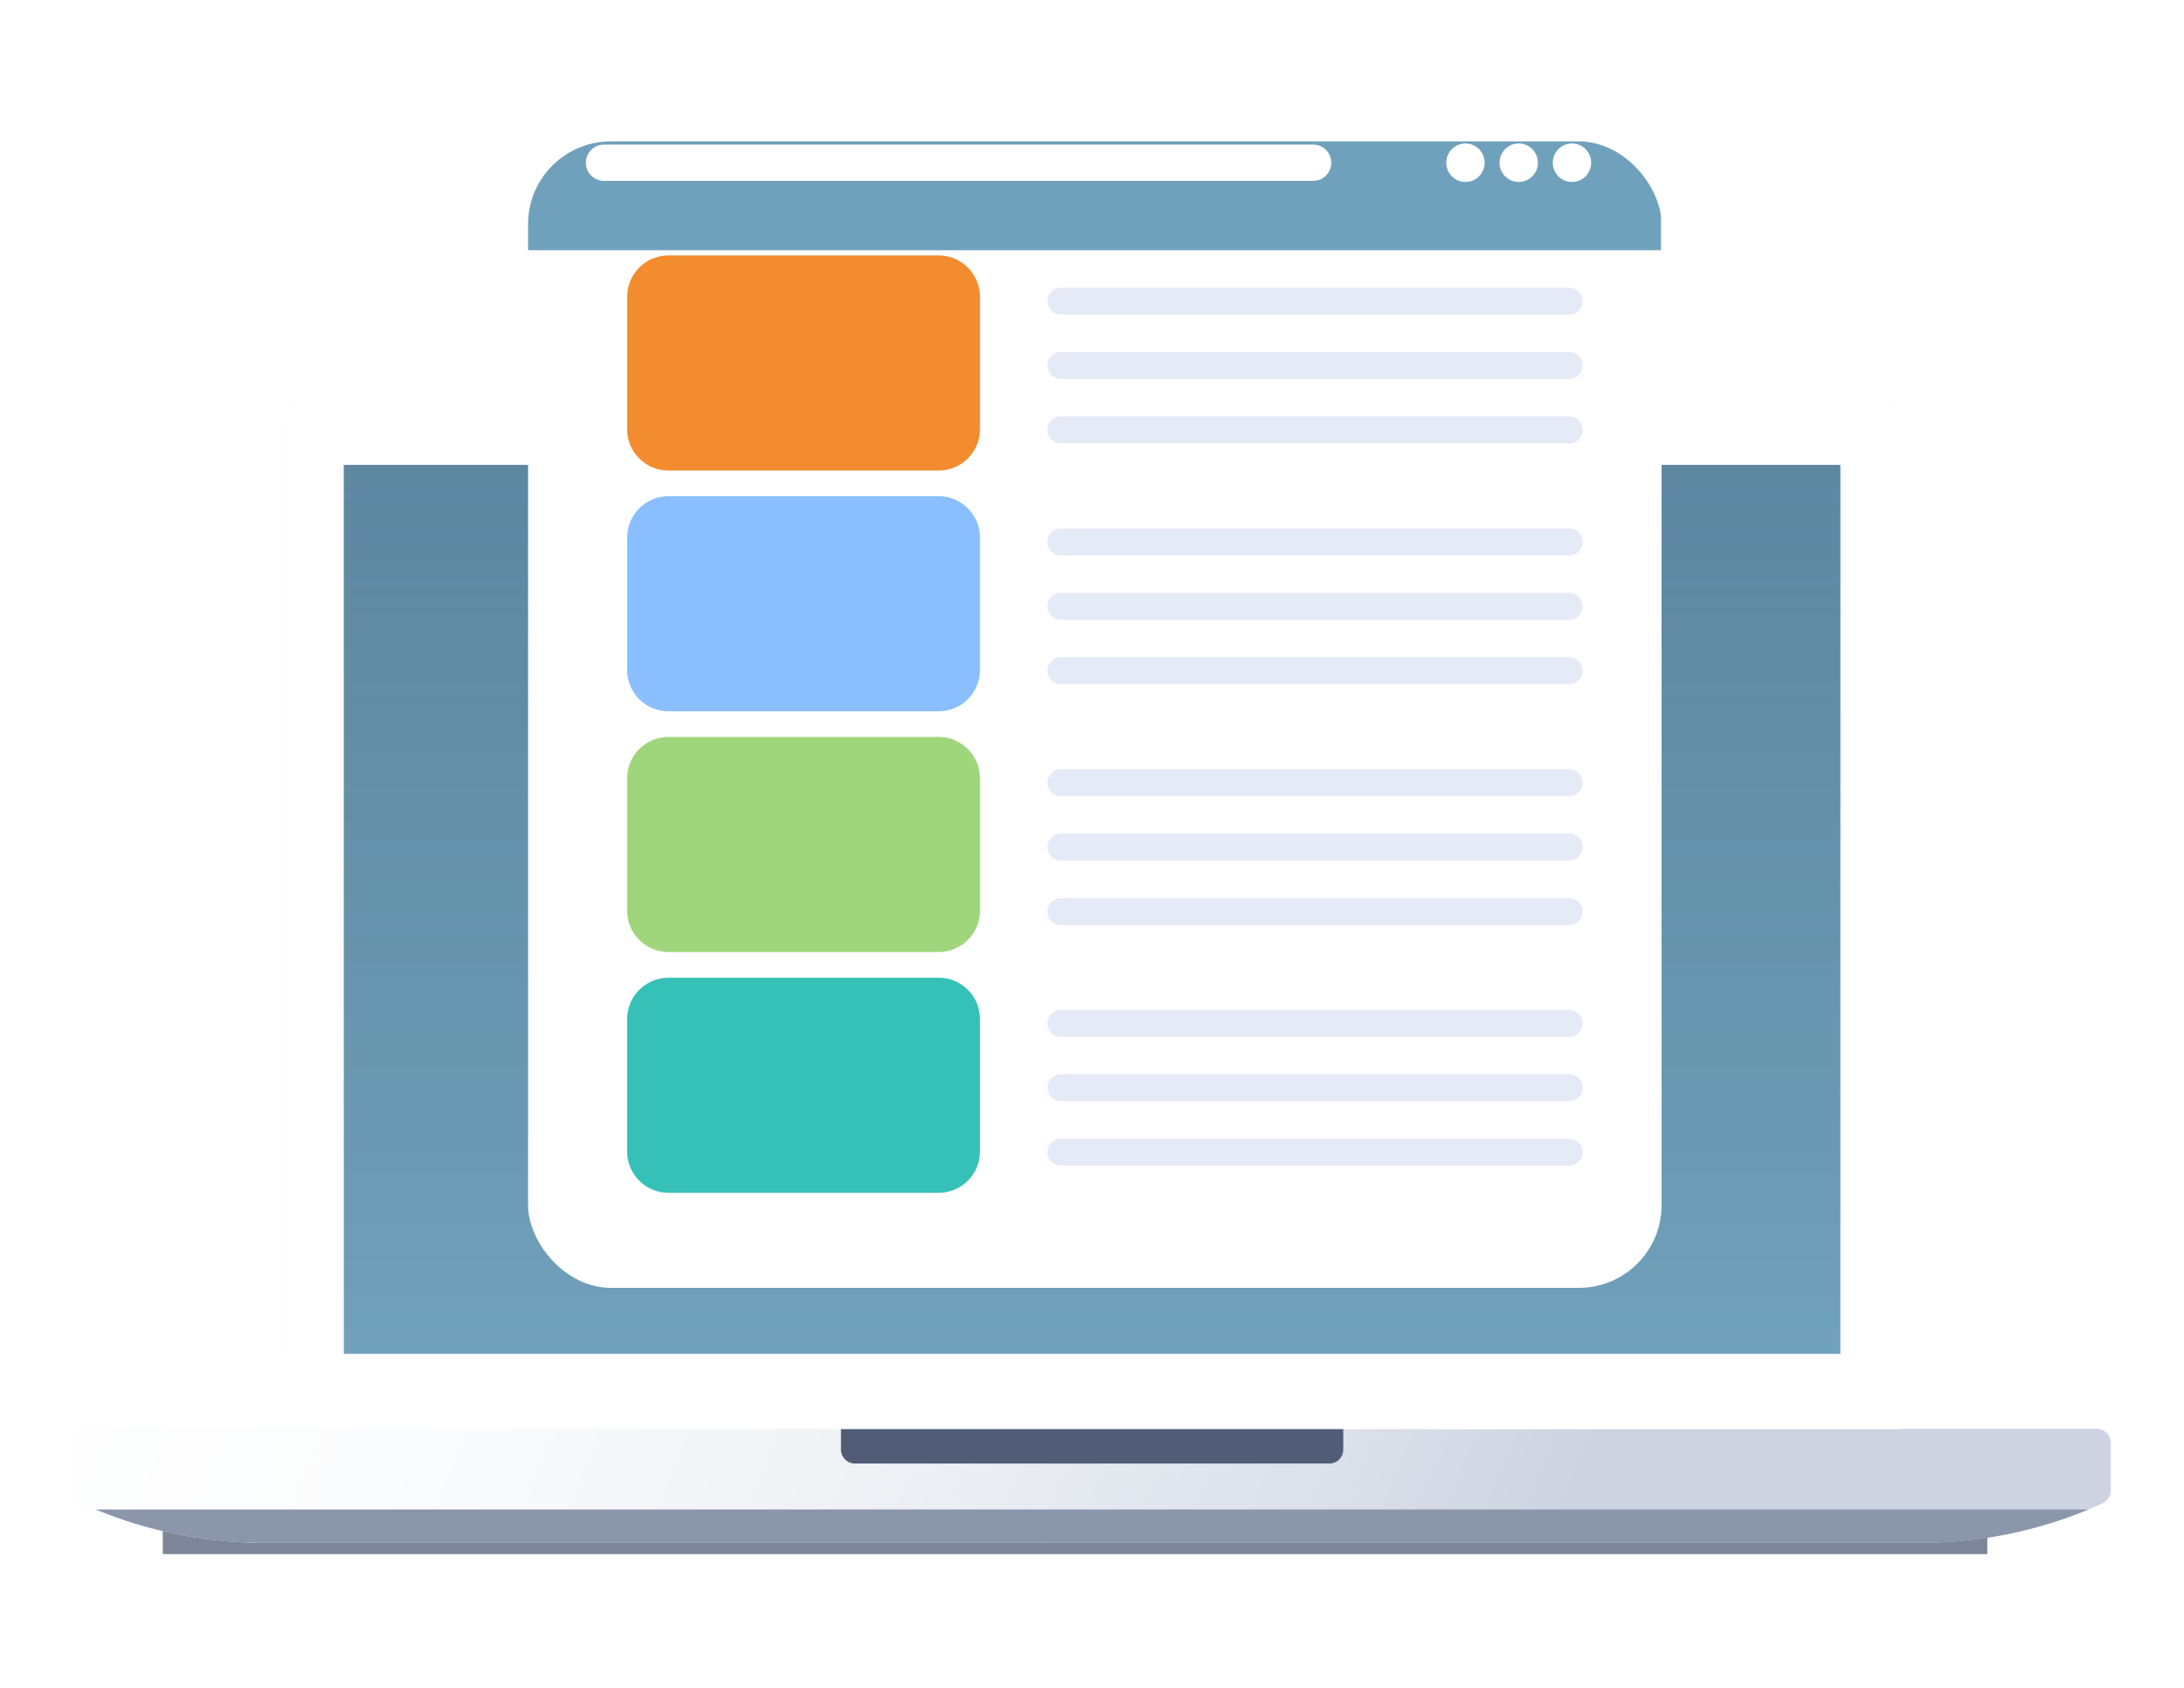 <svg width="264" height="204" viewBox="0 0 264 204" fill="none" xmlns="http://www.w3.org/2000/svg">
<g filter="url(#filter0_f_17_42)">
<rect x="19.677" y="178.795" width="220.547" height="9.041" fill="#515D76" fill-opacity="0.75"/>
</g>
<path d="M10.549 172.707C10.105 172.707 9.679 172.883 9.364 173.198C9.05 173.513 8.872 173.939 8.871 174.385V180.147C8.871 180.47 8.964 180.786 9.139 181.057C9.313 181.328 9.562 181.543 9.856 181.676C16.766 184.83 24.271 186.46 31.863 186.455H232.158C239.75 186.46 247.254 184.83 254.165 181.676C254.457 181.542 254.705 181.327 254.879 181.056C255.052 180.785 255.144 180.469 255.144 180.147V174.385C255.144 173.94 254.968 173.513 254.654 173.198C254.34 172.884 253.915 172.707 253.471 172.707H10.549Z" fill="#E6EAF2"/>
<path style="mix-blend-mode:multiply" d="M10.549 172.707C10.105 172.707 9.679 172.883 9.364 173.198C9.05 173.513 8.872 173.939 8.871 174.385V180.147C8.871 180.47 8.964 180.786 9.139 181.057C9.313 181.328 9.562 181.543 9.856 181.676C16.766 184.83 24.271 186.46 31.863 186.455H232.158C239.75 186.46 247.254 184.83 254.165 181.676C254.457 181.542 254.705 181.327 254.879 181.056C255.052 180.785 255.144 180.469 255.144 180.147V174.385C255.144 173.94 254.968 173.513 254.654 173.198C254.34 172.884 253.915 172.707 253.471 172.707H10.549Z" fill="url(#paint0_linear_17_42)"/>
<path d="M225.222 47.111H38.797C38.211 47.111 37.63 47.226 37.088 47.45C36.546 47.675 36.053 48.005 35.638 48.42C35.223 48.836 34.894 49.33 34.669 49.873C34.445 50.417 34.329 50.999 34.329 51.588V172.707H229.674V51.588C229.674 50.402 229.206 49.265 228.371 48.426C227.536 47.587 226.404 47.114 225.222 47.111Z" fill="#E6EAF2"/>
<path style="mix-blend-mode:multiply" d="M225.222 47.111H38.797C38.211 47.111 37.63 47.226 37.088 47.45C36.546 47.675 36.053 48.005 35.638 48.42C35.223 48.836 34.894 49.33 34.669 49.873C34.445 50.417 34.329 50.999 34.329 51.588V172.707H229.674V51.588C229.674 50.402 229.206 49.265 228.371 48.426C227.536 47.587 226.404 47.114 225.222 47.111Z" fill="url(#paint1_linear_17_42)"/>
<path d="M31.862 186.471H232.157C239.123 186.479 246.022 185.11 252.459 182.441H11.555C17.994 185.11 24.895 186.48 31.862 186.471Z" fill="#8C96AB"/>
<path d="M162.373 172.707V175.203C162.374 175.423 162.331 175.642 162.247 175.846C162.164 176.051 162.04 176.236 161.885 176.393C161.73 176.549 161.545 176.673 161.342 176.758C161.138 176.842 160.92 176.886 160.7 176.886H103.33C102.886 176.885 102.46 176.707 102.147 176.391C101.833 176.076 101.657 175.648 101.657 175.203V172.707H162.373Z" fill="#515D76"/>
<path d="M134.066 51.492C134.066 51.901 133.945 52.3 133.719 52.64C133.493 52.98 133.171 53.244 132.795 53.401C132.418 53.557 132.004 53.598 131.605 53.518C131.205 53.439 130.838 53.242 130.55 52.953C130.262 52.664 130.066 52.296 129.987 51.895C129.907 51.495 129.948 51.079 130.104 50.702C130.26 50.324 130.524 50.002 130.862 49.775C131.201 49.548 131.599 49.426 132.007 49.426C132.553 49.426 133.077 49.644 133.463 50.032C133.849 50.419 134.066 50.944 134.066 51.492Z" fill="#8B98B3"/>
<path style="mix-blend-mode:multiply" d="M229.691 163.626H34.335V172.702H229.691V163.626Z" fill="url(#paint2_linear_17_42)"/>
<path d="M222.459 56.187H41.56V163.631H222.459V56.187Z" fill="#70A1BC"/>
<path d="M222.459 56.187H41.56V163.631H222.459V56.187Z" fill="url(#paint3_linear_17_42)" fill-opacity="0.2"/>
<g filter="url(#filter1_d_17_42)">
<g clip-path="url(#clip0_17_42)">
<path d="M190.849 13.088H73.832C68.309 13.088 63.832 17.565 63.832 23.088V141.657C63.832 147.179 68.309 151.657 73.832 151.657H190.849C196.372 151.657 200.849 147.179 200.849 141.657V23.088C200.849 17.565 196.372 13.088 190.849 13.088Z" fill="white"/>
<path d="M200.78 13.088H63.832V26.241H200.78V13.088Z" fill="#70A1BC"/>
</g>
</g>
<path d="M158.736 21.86H73.007C72.427 21.86 71.871 21.629 71.461 21.218C71.051 20.807 70.82 20.249 70.82 19.667C70.82 19.085 71.051 18.528 71.461 18.116C71.871 17.705 72.427 17.474 73.007 17.474H158.736C159.316 17.474 159.872 17.705 160.282 18.116C160.692 18.528 160.923 19.085 160.923 19.667C160.923 20.249 160.692 20.807 160.282 21.218C159.872 21.629 159.316 21.86 158.736 21.86Z" fill="white"/>
<path d="M177.143 21.993C178.424 21.993 179.462 20.952 179.462 19.667C179.462 18.383 178.424 17.341 177.143 17.341C175.862 17.341 174.824 18.383 174.824 19.667C174.824 20.952 175.862 21.993 177.143 21.993Z" fill="white"/>
<path d="M183.58 21.993C184.861 21.993 185.899 20.952 185.899 19.667C185.899 18.383 184.861 17.341 183.58 17.341C182.3 17.341 181.262 18.383 181.262 19.667C181.262 20.952 182.3 21.993 183.58 21.993Z" fill="white"/>
<path d="M190.018 21.993C191.299 21.993 192.337 20.952 192.337 19.667C192.337 18.383 191.299 17.341 190.018 17.341C188.737 17.341 187.699 18.383 187.699 19.667C187.699 20.952 188.737 21.993 190.018 21.993Z" fill="white"/>
<path d="M113.46 30.872H80.807C78.045 30.872 75.807 33.111 75.807 35.872V51.872C75.807 54.634 78.045 56.872 80.807 56.872H113.46C116.221 56.872 118.46 54.634 118.46 51.872V35.872C118.46 33.111 116.221 30.872 113.46 30.872Z" fill="#F28C2E"/>
<path d="M189.689 38.036H128.238C127.809 38.032 127.399 37.858 127.097 37.553C126.795 37.248 126.624 36.836 126.623 36.405C126.624 35.973 126.797 35.558 127.102 35.252C127.408 34.947 127.822 34.775 128.254 34.775H189.689C190.12 34.776 190.533 34.949 190.837 35.254C191.142 35.56 191.313 35.974 191.315 36.405C191.313 36.837 191.142 37.251 190.837 37.557C190.533 37.862 190.12 38.034 189.689 38.036Z" fill="#E5EAF7"/>
<path d="M189.69 45.81H128.238C128.024 45.811 127.812 45.769 127.614 45.688C127.417 45.606 127.237 45.486 127.085 45.334C126.934 45.183 126.814 45.003 126.732 44.805C126.65 44.607 126.607 44.394 126.607 44.18C126.607 43.965 126.65 43.753 126.732 43.555C126.814 43.357 126.934 43.177 127.085 43.025C127.237 42.874 127.417 42.754 127.614 42.672C127.812 42.59 128.024 42.549 128.238 42.55H189.69C190.121 42.55 190.534 42.721 190.839 43.027C191.144 43.333 191.315 43.748 191.315 44.18C191.315 44.612 191.144 45.027 190.839 45.333C190.534 45.638 190.121 45.81 189.69 45.81Z" fill="#E5EAF7"/>
<path d="M189.69 53.59H128.238C127.806 53.59 127.392 53.418 127.087 53.113C126.781 52.807 126.609 52.392 126.607 51.96C126.607 51.526 126.779 51.11 127.085 50.803C127.391 50.496 127.805 50.324 128.238 50.324H189.69C190.121 50.325 190.535 50.498 190.839 50.805C191.144 51.111 191.315 51.527 191.315 51.96C191.314 52.392 191.142 52.805 190.837 53.111C190.533 53.416 190.12 53.588 189.69 53.59Z" fill="#E5EAF7"/>
<path d="M113.46 59.973H80.807C78.045 59.973 75.807 62.212 75.807 64.973V80.973C75.807 83.735 78.045 85.973 80.807 85.973H113.46C116.221 85.973 118.46 83.735 118.46 80.973V64.973C118.46 62.212 116.221 59.973 113.46 59.973Z" fill="#89BFFF"/>
<path d="M189.69 67.131H128.238C128.024 67.132 127.812 67.09 127.614 67.009C127.417 66.927 127.237 66.807 127.085 66.656C126.934 66.504 126.814 66.324 126.732 66.126C126.65 65.928 126.607 65.716 126.607 65.501C126.607 65.287 126.65 65.074 126.732 64.876C126.814 64.678 126.934 64.498 127.085 64.346C127.237 64.195 127.417 64.075 127.614 63.993C127.812 63.912 128.024 63.87 128.238 63.871H189.69C190.121 63.871 190.534 64.043 190.839 64.348C191.144 64.654 191.315 65.069 191.315 65.501C191.315 65.933 191.144 66.348 190.839 66.654C190.534 66.96 190.121 67.131 189.69 67.131Z" fill="#E5EAF7"/>
<path d="M189.69 74.911H128.238C127.806 74.911 127.392 74.739 127.087 74.434C126.781 74.128 126.609 73.714 126.607 73.281C126.607 72.847 126.779 72.431 127.085 72.124C127.391 71.817 127.805 71.645 128.238 71.645H189.69C190.121 71.647 190.535 71.82 190.839 72.126C191.144 72.433 191.315 72.848 191.315 73.281C191.314 73.713 191.142 74.126 190.837 74.432C190.533 74.737 190.12 74.91 189.69 74.911Z" fill="#E5EAF7"/>
<path d="M189.69 82.691H128.238C128.024 82.691 127.812 82.648 127.614 82.566C127.416 82.484 127.236 82.364 127.085 82.212C126.934 82.06 126.813 81.879 126.732 81.681C126.65 81.483 126.607 81.27 126.607 81.055C126.609 80.622 126.781 80.208 127.087 79.902C127.392 79.596 127.806 79.425 128.238 79.425H189.69C190.12 79.426 190.533 79.598 190.837 79.904C191.142 80.209 191.314 80.623 191.315 81.055C191.315 81.488 191.144 81.903 190.839 82.21C190.535 82.516 190.121 82.689 189.69 82.691Z" fill="#E5EAF7"/>
<path d="M113.46 89.069H80.807C78.045 89.069 75.807 91.307 75.807 94.069V110.069C75.807 112.83 78.045 115.069 80.807 115.069H113.46C116.221 115.069 118.46 112.83 118.46 110.069V94.069C118.46 91.307 116.221 89.069 113.46 89.069Z" fill="#9FD67C"/>
<path d="M189.69 96.232H128.238C127.805 96.232 127.391 96.06 127.085 95.753C126.779 95.446 126.607 95.03 126.607 94.597C126.609 94.164 126.781 93.749 127.087 93.444C127.392 93.138 127.806 92.966 128.238 92.966H189.69C190.12 92.968 190.533 93.14 190.837 93.445C191.142 93.751 191.314 94.165 191.315 94.597C191.315 95.029 191.144 95.445 190.839 95.751C190.535 96.058 190.121 96.231 189.69 96.232Z" fill="#E5EAF7"/>
<path d="M189.69 104.007H128.238C128.024 104.007 127.812 103.966 127.614 103.884C127.417 103.802 127.237 103.682 127.085 103.531C126.934 103.379 126.814 103.2 126.732 103.001C126.65 102.803 126.607 102.591 126.607 102.376C126.607 102.162 126.65 101.949 126.732 101.751C126.814 101.553 126.934 101.373 127.085 101.222C127.237 101.07 127.417 100.95 127.614 100.869C127.812 100.787 128.024 100.745 128.238 100.746H189.69C190.121 100.746 190.534 100.918 190.839 101.223C191.144 101.529 191.315 101.944 191.315 102.376C191.315 102.809 191.144 103.223 190.839 103.529C190.534 103.835 190.121 104.007 189.69 104.007Z" fill="#E5EAF7"/>
<path d="M189.69 111.813H128.238C128.024 111.813 127.812 111.772 127.614 111.69C127.417 111.609 127.237 111.489 127.085 111.337C126.934 111.186 126.814 111.006 126.732 110.808C126.65 110.609 126.607 110.397 126.607 110.182C126.607 109.968 126.65 109.755 126.732 109.557C126.814 109.359 126.934 109.179 127.085 109.028C127.237 108.876 127.417 108.756 127.614 108.675C127.812 108.593 128.024 108.551 128.238 108.552H189.69C190.121 108.552 190.534 108.724 190.839 109.03C191.144 109.335 191.315 109.75 191.315 110.182C191.315 110.615 191.144 111.029 190.839 111.335C190.534 111.641 190.121 111.813 189.69 111.813Z" fill="#E5EAF7"/>
<path d="M113.46 118.17H80.807C78.045 118.17 75.807 120.408 75.807 123.17V139.17C75.807 141.931 78.045 144.17 80.807 144.17H113.46C116.221 144.17 118.46 141.931 118.46 139.17V123.17C118.46 120.408 116.221 118.17 113.46 118.17Z" fill="#35C0B8"/>
<path d="M189.69 125.328H128.238C128.024 125.328 127.812 125.287 127.614 125.205C127.417 125.124 127.237 125.004 127.085 124.852C126.934 124.701 126.814 124.521 126.732 124.323C126.65 124.124 126.607 123.912 126.607 123.697C126.607 123.483 126.65 123.27 126.732 123.072C126.814 122.874 126.934 122.694 127.085 122.543C127.237 122.391 127.417 122.271 127.614 122.19C127.812 122.108 128.024 122.066 128.238 122.067H189.69C190.121 122.067 190.534 122.239 190.839 122.545C191.144 122.85 191.315 123.265 191.315 123.697C191.315 124.13 191.144 124.544 190.839 124.85C190.534 125.156 190.121 125.328 189.69 125.328Z" fill="#E5EAF7"/>
<path d="M189.689 133.107H128.238C127.806 133.103 127.394 132.928 127.091 132.619C126.789 132.31 126.62 131.894 126.623 131.461C126.623 131.027 126.795 130.611 127.101 130.305C127.406 129.998 127.821 129.826 128.254 129.826H189.689C190.121 129.827 190.534 130 190.839 130.306C191.144 130.613 191.315 131.028 191.315 131.461C191.316 131.676 191.275 131.89 191.194 132.089C191.113 132.288 190.994 132.47 190.843 132.623C190.692 132.776 190.512 132.897 190.314 132.98C190.116 133.063 189.904 133.107 189.689 133.107Z" fill="#E5EAF7"/>
<path d="M189.69 140.887H128.238C127.805 140.887 127.391 140.715 127.085 140.408C126.779 140.101 126.607 139.685 126.607 139.252C126.609 138.819 126.781 138.404 127.087 138.098C127.392 137.793 127.806 137.621 128.238 137.621H189.69C190.12 137.623 190.533 137.795 190.837 138.1C191.142 138.406 191.314 138.82 191.315 139.252C191.315 139.684 191.144 140.1 190.839 140.406C190.535 140.713 190.121 140.886 189.69 140.887Z" fill="#E5EAF7"/>
<defs>
<filter id="filter0_f_17_42" x="9.677" y="168.795" width="240.546" height="29.041" filterUnits="userSpaceOnUse" color-interpolation-filters="sRGB">
<feFlood flood-opacity="0" result="BackgroundImageFix"/>
<feBlend mode="normal" in="SourceGraphic" in2="BackgroundImageFix" result="shape"/>
<feGaussianBlur stdDeviation="5" result="effect1_foregroundBlur_17_42"/>
</filter>
<filter id="filter1_d_17_42" x="48.832" y="2.088" width="167.017" height="168.569" filterUnits="userSpaceOnUse" color-interpolation-filters="sRGB">
<feFlood flood-opacity="0" result="BackgroundImageFix"/>
<feColorMatrix in="SourceAlpha" type="matrix" values="0 0 0 0 0 0 0 0 0 0 0 0 0 0 0 0 0 0 127 0" result="hardAlpha"/>
<feOffset dy="4"/>
<feGaussianBlur stdDeviation="7.5"/>
<feComposite in2="hardAlpha" operator="out"/>
<feColorMatrix type="matrix" values="0 0 0 0 0.185 0 0 0 0 0.307 0 0 0 0 0.396 0 0 0 0.25 0"/>
<feBlend mode="normal" in2="BackgroundImageFix" result="effect1_dropShadow_17_42"/>
<feBlend mode="normal" in="SourceGraphic" in2="effect1_dropShadow_17_42" result="shape"/>
</filter>
<linearGradient id="paint0_linear_17_42" x1="11.682" y1="126.496" x2="183.052" y2="198.374" gradientUnits="userSpaceOnUse">
<stop stop-color="white"/>
<stop offset="0.28" stop-color="#FBFCFD"/>
<stop offset="0.57" stop-color="#EFF1F5"/>
<stop offset="0.85" stop-color="#DBE0EA"/>
<stop offset="1" stop-color="#CDD3E1"/>
</linearGradient>
<linearGradient id="paint1_linear_17_42" x1="29547.1" y1="17305.2" x2="73740.7" y2="71748.4" gradientUnits="userSpaceOnUse">
<stop stop-color="white"/>
<stop offset="0.28" stop-color="#FBFCFD"/>
<stop offset="0.57" stop-color="#EFF1F5"/>
<stop offset="0.85" stop-color="#DBE0EA"/>
<stop offset="1" stop-color="#CDD3E1"/>
</linearGradient>
<linearGradient id="paint2_linear_17_42" x1="53741.6" y1="3352.55" x2="53741.6" y2="3450.66" gradientUnits="userSpaceOnUse">
<stop stop-color="white"/>
<stop offset="0.28" stop-color="#FBFCFD"/>
<stop offset="0.57" stop-color="#EFF1F5"/>
<stop offset="0.85" stop-color="#DBE0EA"/>
<stop offset="1" stop-color="#CDD3E1"/>
</linearGradient>
<linearGradient id="paint3_linear_17_42" x1="132.01" y1="56.187" x2="132.01" y2="163.631" gradientUnits="userSpaceOnUse">
<stop stop-color="#132039"/>
<stop offset="1" stop-opacity="0"/>
</linearGradient>
<clipPath id="clip0_17_42">
<rect x="63.832" y="13.088" width="137.017" height="138.569" rx="10" fill="white"/>
</clipPath>
</defs>
</svg>
